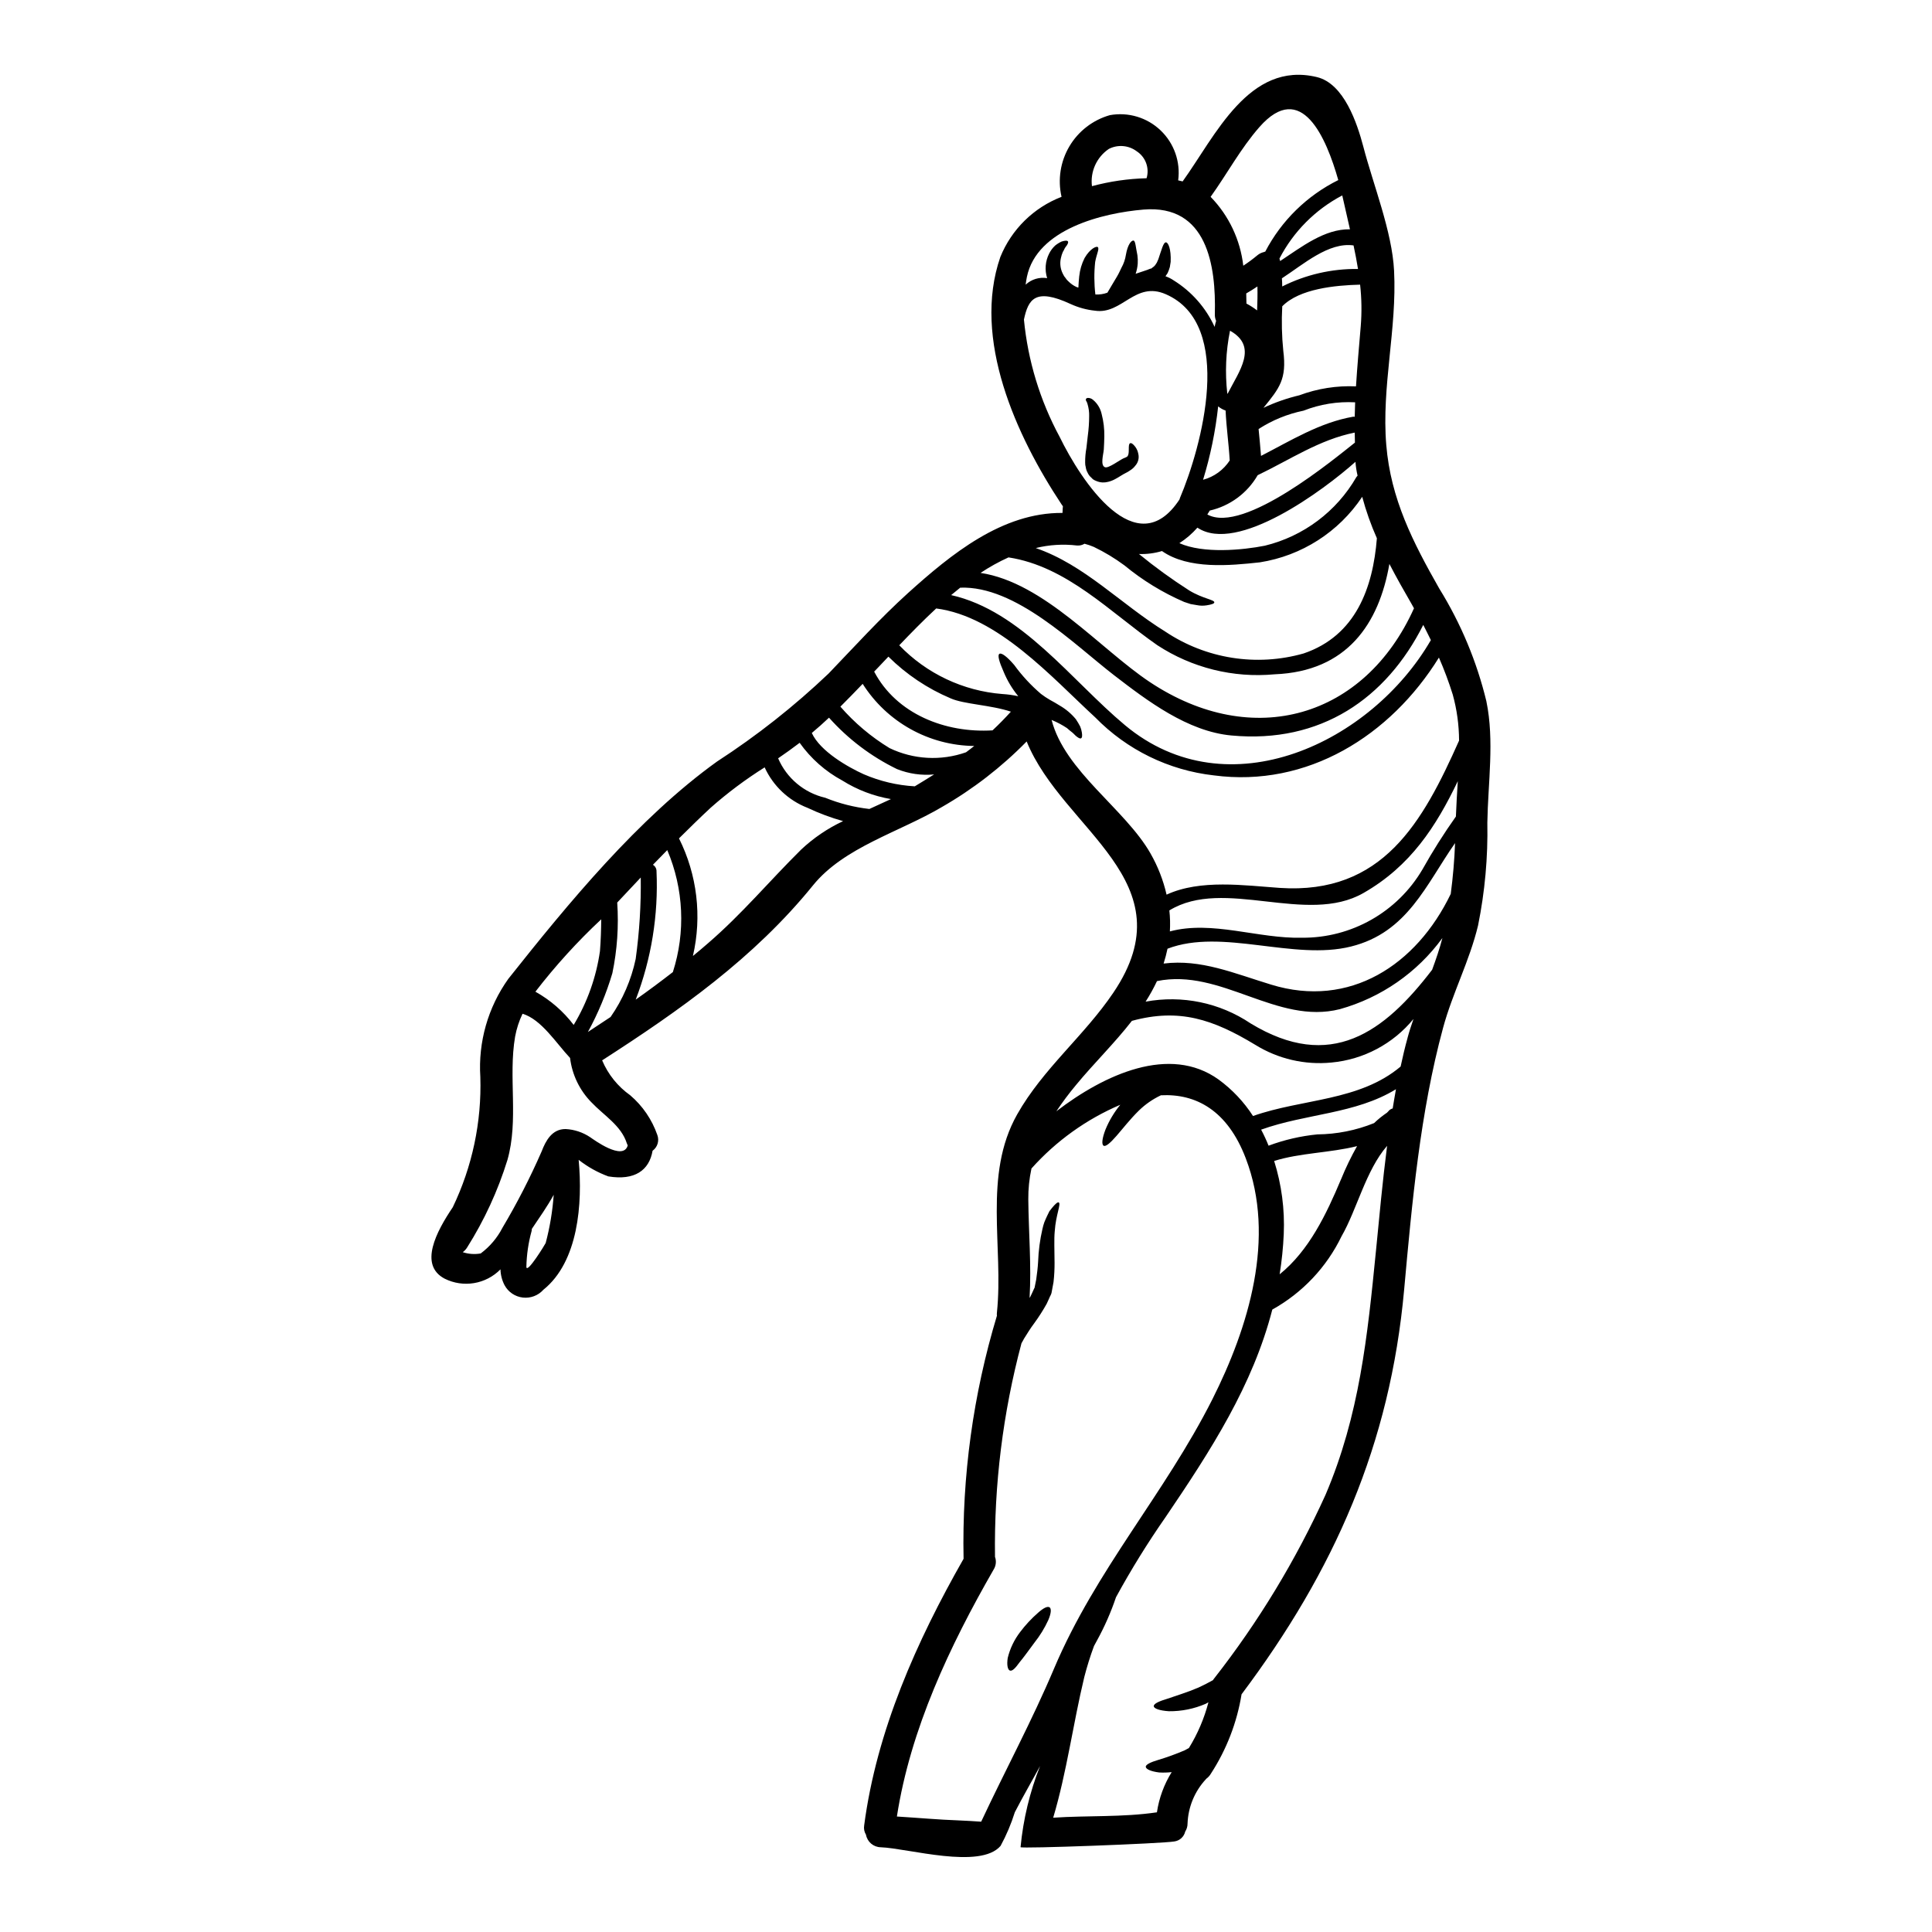 <?xml version="1.0" encoding="UTF-8"?>
<!-- Uploaded to: SVG Repo, www.svgrepo.com, Generator: SVG Repo Mixer Tools -->
<svg fill="#000000" width="800px" height="800px" version="1.1" viewBox="144 144 512 512" xmlns="http://www.w3.org/2000/svg">
 <g>
  <path d="m537.91 329.88c2.152 10.375 0.422 21.613 0.25 32.125 0.18 9.148-0.645 18.293-2.461 27.262-2.262 9.422-6.766 17.871-9.281 27.16-6.066 22.359-8.223 46.348-10.309 69.379-3.715 40.934-18.453 74.371-43.082 107.2v-0.004c-1.219 7.488-3.977 14.637-8.109 21-0.312 0.551-0.742 1.027-1.258 1.398-0.027 0.051-0.066 0.098-0.109 0.137-2.965 3.199-4.68 7.359-4.84 11.719 0.004 0.75-0.211 1.488-0.617 2.125-0.328 1.395-1.484 2.438-2.906 2.625-3.148 0.559-40.793 1.969-40.738 1.512h0.004c0.703-7.375 2.445-14.613 5.172-21.504-2.207 4.082-4.559 8.109-6.691 12.25-0.965 3.09-2.227 6.078-3.777 8.918-5.394 6.297-24.492 0.641-31.73 0.363-1.941-0.023-3.59-1.418-3.938-3.328-0.457-0.742-0.629-1.629-0.477-2.488 3.297-25.051 13.898-48.805 26.34-70.629v0.004c-0.449-21.805 2.535-43.543 8.836-64.422-0.031-0.27-0.031-0.543 0-0.812 1.816-17.363-3.719-36.434 5.363-52.535 6.852-12.133 17.781-20.828 25.5-32.273 19.992-29.578-13.422-43-22.98-66.57h0.004c-6.68 6.816-14.262 12.676-22.539 17.418-11.156 6.602-25.918 10.602-34.109 20.746-15.613 19.254-35.352 33.152-55.859 46.348 1.57 3.719 4.144 6.922 7.438 9.254 3.285 2.805 5.766 6.434 7.184 10.512 0.574 1.523 0.059 3.238-1.254 4.191-0.898 5.203-4.754 7.941-11.719 6.797v0.004c-2.836-1.043-5.496-2.527-7.871-4.394 1.09 11.633-0.109 27.008-9.34 34.422-1.371 1.539-3.406 2.312-5.453 2.078s-3.852-1.453-4.836-3.262c-0.684-1.301-1.055-2.746-1.09-4.219-3.879 3.957-9.871 4.953-14.82 2.461-6.875-3.637-2.152-12.496 2.184-18.93 5.164-10.75 7.668-22.582 7.297-34.5-0.594-9.262 2.023-18.445 7.41-26.004 15.91-20.051 34.449-42.609 55.359-57.629v0.004c10.539-6.836 20.422-14.633 29.52-23.289 6.902-7.184 13.621-14.602 21.004-21.293 11.438-10.316 24.996-21.414 40.988-21.277 0-0.395 0.027-0.75 0.055-1.145 0.004-0.207 0.023-0.41 0.055-0.613-0.109-0.195-0.281-0.363-0.395-0.559-11.965-18.062-23.711-43.785-16.188-65.512 2.973-7.324 8.844-13.094 16.219-15.938-1.047-4.562-0.305-9.352 2.082-13.383 2.383-4.027 6.223-6.984 10.723-8.266 4.871-0.879 9.867 0.621 13.445 4.039 3.582 3.414 5.312 8.336 4.66 13.242 0.418 0.082 0.789 0.195 1.18 0.281 8.66-12.02 17.559-31.984 35.566-27.652 7.242 1.73 10.707 12.355 12.301 18.371 2.629 10.121 7.664 22.617 8.168 32.965 0.789 15.379-3.356 30.758-2.07 46.133 1.18 14.344 7.086 25.832 14.062 38.109v-0.004c5.719 9.238 9.93 19.324 12.48 29.883zm-8.082 30.504c0.113-3.047 0.309-6.18 0.504-9.363-5.758 11.992-12.496 22.48-24.996 29.633-15.094 8.66-36.93-4.273-51.445 4.617 0.203 1.848 0.246 3.707 0.137 5.562 11.242-2.992 23.402 1.969 35.008 1.676 13.113 0.102 25.285-6.801 31.93-18.105 2.703-4.824 5.664-9.508 8.863-14.02zm0.84-20.129c-0.016-4.125-0.578-8.227-1.68-12.203-1.039-3.324-2.262-6.594-3.66-9.789-12.863 20.762-34.895 34.504-59.664 31.219-11.926-1.344-23.02-6.766-31.402-15.352-11.66-10.738-25.805-26.766-42.164-28.883-3.469 3.215-6.711 6.543-9.785 9.758 7.215 7.508 16.938 12.105 27.316 12.918 1.422 0.086 2.836 0.281 4.223 0.586-1.594-1.941-2.894-4.106-3.859-6.426-1.18-2.656-1.703-4.449-1.145-4.809 0.559-0.363 2.043 0.75 3.938 2.965l-0.004-0.004c2.055 2.824 4.434 5.394 7.086 7.66 0.754 0.574 1.543 1.102 2.363 1.574 0.895 0.477 1.703 0.949 2.598 1.508 1.629 0.938 3.078 2.16 4.277 3.609 0.418 0.621 0.805 1.266 1.148 1.93 0.211 0.504 0.359 1.031 0.445 1.574 0.141 0.895 0.086 1.426-0.223 1.574-0.312 0.148-0.789-0.168-1.398-0.672-0.309-0.25-0.586-0.641-1.008-0.949-0.422-0.309-0.867-0.699-1.312-1.094-1.262-0.836-2.598-1.547-3.996-2.125-0.027-0.027-0.055-0.027-0.086-0.059 3.496 13.645 19.465 23.574 26.23 35.426h-0.004c1.945 3.406 3.379 7.078 4.25 10.902 8.945-4.137 20.637-2.434 30-1.789 27.27 1.824 37.871-17.383 47.523-39.051zm-2.207 40.652c0.586-4.473 0.98-8.945 1.145-13.477-7.66 10.934-12.594 23.684-27.551 27.402-15.207 3.828-34.164-4.949-48.648 0.586h-0.004c-0.277 1.328-0.625 2.641-1.035 3.934 9.898-1.23 18.594 2.57 28.52 5.59 20.812 6.387 38.484-5.191 47.57-24.035zm-4.922 20.074c1.008-2.754 1.969-5.539 2.711-8.387v-0.004c-6.68 9.156-16.246 15.793-27.16 18.844-16.719 4.25-31.508-10.93-48.48-7.434l0.004-0.004c-0.887 1.883-1.895 3.703-3.019 5.453 9.668-1.793 19.656 0.273 27.82 5.758 21.227 12.895 35.402 2.41 48.125-14.223zm-0.344-87.348c-0.672-1.344-1.316-2.684-2.016-4.027-9.812 19.492-27.16 31.512-50.828 29.305-11.602-1.062-22.285-9.172-31.145-15.992-10.766-8.332-26.086-23.738-40.738-23.18-0.812 0.641-1.594 1.316-2.406 1.969 18.621 4.168 31.883 22.648 46.074 34.477 27.438 22.879 65.41 4.488 81.059-22.551zm-4.477-8.441c-0.168-0.336-0.336-0.641-0.531-0.953-2.039-3.523-4.082-7.129-5.984-10.793-2.754 15.855-11.215 28.492-30.422 29.25h0.004c-10.941 1.023-21.902-1.699-31.094-7.719-12.441-8.66-23.902-20.883-39.422-23.262h-0.004c-2.574 1.168-5.051 2.539-7.406 4.109 16.832 2.547 31.676 20.16 44.871 28.938 27.359 18.164 56.941 9.422 69.996-19.57zm-1.703 113.85c0.445-1.68 1.004-3.356 1.574-5.008v0.004c-5.406 6.598-13.23 10.754-21.727 11.543-7.051 0.695-14.133-0.945-20.16-4.668-11.238-6.797-20.184-9.789-32.738-6.375-4.606 5.926-10.117 11.301-14.793 16.977-1.867 2.231-3.613 4.566-5.227 6.988 12.75-9.789 30.055-17.711 43-8.414 3.606 2.637 6.695 5.91 9.117 9.664 13.055-4.613 28.184-3.887 39.117-13.109 0.559-2.57 1.145-5.113 1.844-7.602zm-3.938 18.703c0.281-1.703 0.559-3.414 0.867-5.09-10.793 6.598-23.793 6.43-35.73 10.711v0.004c0.73 1.379 1.387 2.797 1.969 4.246 4.16-1.551 8.5-2.555 12.918-2.992 5.156-0.047 10.262-1.059 15.043-2.992 1.055-1.012 2.195-1.934 3.41-2.754 0.117-0.105 0.23-0.215 0.336-0.336 0.289-0.398 0.711-0.68 1.191-0.793zm-4.445 37.859c0.895-9.117 1.758-18.566 2.965-27.945-5.648 6.516-7.969 16.805-12.051 23.93h-0.004c-3.969 8.227-10.387 15.023-18.367 19.461-5.172 20.051-16.16 37.133-28.34 55.082v-0.004c-4.742 6.809-9.109 13.867-13.082 21.148-1.336 3.965-3.023 7.801-5.035 11.465-0.281 0.477-0.504 0.953-0.789 1.453v-0.004c-1 2.695-1.859 5.441-2.574 8.223-2.992 12.414-4.613 25.082-8.246 37.297 9.172-0.613 18.344-0.082 27.484-1.426l0.004 0.004c0.559-3.781 1.891-7.41 3.91-10.656-1.109 0.125-2.227 0.156-3.34 0.09-2.18-0.281-3.469-0.871-3.523-1.484-0.055-0.613 1.316-1.254 3.324-1.848v0.004c2.375-0.719 4.711-1.566 6.992-2.543 0.395-0.195 0.754-0.395 1.117-0.613 2.316-3.758 4.059-7.836 5.172-12.109-0.25 0.109-0.477 0.281-0.723 0.395-3.082 1.336-6.406 2.008-9.762 1.969-2.461-0.164-3.938-0.695-3.996-1.312-0.086-0.672 1.398-1.344 3.66-2.016 2.125-0.754 5.09-1.621 8.164-2.938 1.402-0.641 2.684-1.316 3.859-1.969v0.004c0.086-0.16 0.188-0.312 0.309-0.449 11.738-14.992 21.648-31.336 29.52-48.676 8.992-21.055 11.117-41.992 13.352-64.531zm0.254-188.96c-1.578-3.555-2.879-7.227-3.887-10.984-6.211 9.328-16.051 15.625-27.121 17.363-7.941 0.867-18.93 1.93-25.945-2.992-1.977 0.594-4.035 0.859-6.098 0.785 4.254 3.481 8.711 6.711 13.34 9.672 3.543 2.152 6.691 2.434 6.625 3.148 0 0.336-0.754 0.586-2.07 0.789-0.844 0.133-1.707 0.113-2.543-0.059-0.504-0.082-1.09-0.168-1.648-0.281-0.559-0.168-1.117-0.367-1.703-0.559v0.004c-5.715-2.473-11.055-5.738-15.855-9.703-2.543-1.879-5.258-3.519-8.109-4.891-0.797-0.34-1.621-0.621-2.461-0.84-0.59 0.359-1.277 0.523-1.965 0.473-3.664-0.438-7.379-0.211-10.961 0.672 12.918 4.445 22.434 14.766 34.332 22.145h0.004c10.777 7.215 24.18 9.332 36.656 5.785 13.848-4.707 18.367-17.426 19.41-30.527zm-4.277-56.188c0.297-3.668 0.242-7.359-0.168-11.02-6.57 0.168-16.047 1.062-20.633 5.734-0.215 3.938-0.121 7.887 0.277 11.809 0.949 7.477-0.98 9.84-5.258 15.098 3.047-1.43 6.234-2.543 9.512-3.324 4.793-1.785 9.898-2.59 15.012-2.363 0.332-5.305 0.809-10.617 1.258-15.934zm-1.145 39.953v0.004c0.094-0.129 0.195-0.25 0.305-0.363-0.281-1.195-0.469-2.41-0.559-3.637v-0.027c-8.387 7.477-31.289 24.52-41.887 17.449-1.391 1.586-3 2.969-4.777 4.109 6.344 2.824 16.719 1.848 22.648 0.672 10.242-2.488 19.012-9.07 24.27-18.203zm0.418-55.137c-0.336-2.07-0.727-4.164-1.18-6.234-6.602-0.926-13.227 4.977-18.988 8.723 0.059 0.727 0.086 1.426 0.086 2.152v0.004c6.223-3.137 13.113-4.727 20.082-4.641zm-0.867 39.172c0.027-1.285 0.082-2.574 0.109-3.828-4.66-0.25-9.324 0.504-13.668 2.211-4.242 0.871-8.281 2.519-11.918 4.863 0.219 2.363 0.473 4.754 0.641 7.129 7.91-4.055 15.574-8.859 24.465-10.398 0.125-0.008 0.25 0.004 0.371 0.027zm0.055 6.848c-0.027-0.895-0.055-1.758-0.055-2.652-9.312 1.844-17.25 7.238-25.723 11.293v0.004c-2.742 4.75-7.344 8.145-12.691 9.367-0.223 0.363-0.422 0.699-0.645 1.035 9.672 5.34 33.969-15.016 39.113-19.043zm-19.82-48.113c5.758-3.801 11.77-8.527 18.5-8.414-0.445-1.969-0.895-3.973-1.371-6.039-0.164-0.812-0.395-1.82-0.668-2.938-7.125 3.742-12.934 9.578-16.641 16.723 0.055 0.133 0.09 0.273 0.113 0.414 0.039 0.09 0.039 0.172 0.066 0.254zm16.137 243.36c1.227-3.023 2.644-5.965 4.25-8.805-7.086 1.785-15.207 1.785-21.977 3.938h0.004c1.969 6.262 2.828 12.816 2.543 19.375-0.16 3.57-0.523 7.129-1.09 10.656 7.805-6.289 12.406-15.992 16.262-25.164zm-20.082-245.86c4.281-8.207 11.055-14.844 19.352-18.957-3.148-11.098-9.73-26.73-20.887-14.062-5.004 5.703-8.555 12.383-12.945 18.5h-0.004c4.828 4.961 7.871 11.383 8.66 18.258 1.312-0.859 2.57-1.793 3.773-2.797 0.484-0.391 1.051-0.668 1.652-0.812 0.121-0.062 0.262-0.09 0.398-0.129zm-2.16 15.586c0.082-2.098 0.141-4.223 0.082-6.348-0.977 0.672-1.969 1.258-2.965 1.848 0.031 0.922 0.059 1.82 0.059 2.684 0.992 0.523 1.938 1.133 2.824 1.816zm-11.875 288.6c9.621-19.094 16.926-42.902 8.863-63.914-4.863-12.75-13.254-17.168-22.48-16.691h0.004c-2.16 1.016-4.137 2.387-5.848 4.055-2.406 2.363-4.359 4.922-5.957 6.738-1.594 1.82-2.824 2.91-3.387 2.57-0.559-0.34-0.418-1.902 0.504-4.301l0.004-0.004c0.977-2.363 2.293-4.566 3.918-6.543-8.992 3.836-17.027 9.602-23.543 16.887-0.582 2.691-0.867 5.441-0.84 8.191 0.086 8.754 0.844 17.422 0.34 26.117 0.082-0.141 0.164-0.25 0.25-0.422l0.586-1.254 0.281-0.617 0.137-0.309 0.059-0.055c0.137-0.754 0.309-1.512 0.445-2.234 0.223-1.594 0.422-3.148 0.504-4.723v-0.004c0.105-2.914 0.488-5.812 1.145-8.656 0.129-0.605 0.301-1.203 0.504-1.789 0.223-0.562 0.477-1.094 0.699-1.594 0.223-0.5 0.418-0.898 0.641-1.316 0.25-0.309 0.477-0.617 0.699-0.898 0.867-1.059 1.48-1.574 1.758-1.453 0.727 0.309-0.75 3.269-1.035 7.606-0.219 2.238-0.055 5.008-0.055 8.266l0.004 0.004c0.012 1.754-0.078 3.508-0.277 5.254-0.191 0.926-0.363 1.875-0.531 2.856 0 0.027-0.137 0.418-0.137 0.418l-0.004-0.004c-0.023 0.035-0.043 0.074-0.055 0.113l-0.059 0.137-0.164 0.312-0.281 0.641-0.559 1.227v0.004c-1.004 1.801-2.113 3.539-3.328 5.203-1.145 1.508-1.902 2.852-2.754 4.164l-0.109 0.223c-0.195 0.309-0.34 0.586-0.504 0.895h-0.004c-4.922 18.461-7.285 37.516-7.019 56.621 0.402 1.113 0.27 2.348-0.359 3.352-11.602 20.188-22.043 42.25-25.641 65.457 5.512 0.336 10.957 0.84 16.469 1.035 1.875 0.055 3.856 0.219 5.867 0.336 6.375-13.617 13.449-26.703 19.32-40.598 11.062-26.117 29.293-46.277 41.93-71.301zm4.055-266.51c3.074-6.039 8.164-12.496 0.641-16.715-1.109 5.473-1.352 11.086-0.723 16.633zm0.559 17.672c-0.25-4.418-0.895-8.809-1.09-13.227v0.004c-0.719-0.25-1.387-0.629-1.969-1.117-0.715 6.598-2.055 13.113-4 19.457 2.906-0.773 5.418-2.598 7.059-5.117zm-4-35.398c0.113-0.531 0.223-1.062 0.395-1.594v0.004c-0.25-0.574-0.363-1.195-0.336-1.82 0.336-12.805-2.016-29.078-18.895-27.68-10.836 0.91-28.273 5.148-30.91 17.836-0.137 0.695-0.25 1.371-0.336 2.066 1.531-1.43 3.637-2.066 5.703-1.73-0.688-2.156-0.496-4.5 0.531-6.516 0.395-0.801 0.938-1.52 1.594-2.125 0.523-0.426 1.094-0.781 1.707-1.062 0.898-0.281 1.512-0.309 1.676-0.027 0.164 0.281-0.055 0.812-0.668 1.539-0.281 0.395-0.395 0.84-0.672 1.227h-0.004c-0.234 0.539-0.414 1.102-0.531 1.68-0.309 1.379-0.129 2.82 0.504 4.082l0.281 0.527c0.035 0.047 0.062 0.094 0.086 0.145v0.027c0 0.016 0.012 0.027 0.027 0.027l0.223 0.281v-0.004c0.148 0.223 0.305 0.441 0.473 0.648l0.422 0.418v-0.004c0.613 0.621 1.332 1.125 2.125 1.484 0.16 0.074 0.332 0.121 0.504 0.141 0.055-1.008 0.109-2.039 0.223-3.019h0.004c0.176-1.68 0.66-3.309 1.422-4.812 1.48-2.543 3.188-3.215 3.496-2.879 0.473 0.445-0.309 1.785-0.699 3.938-0.305 2.867-0.285 5.754 0.055 8.613 1.086 0.062 2.168-0.098 3.188-0.477l1.258-2.125c0.445-0.75 0.895-1.508 1.316-2.207 0.422-0.699 0.789-1.539 1.145-2.262v-0.004c0.598-1.066 1-2.231 1.184-3.438 0.477-2.793 1.484-3.856 2.016-3.773 0.531 0.082 0.586 1.789 1.035 3.887v-0.004c0.102 0.734 0.129 1.473 0.082 2.211-0.066 0.906-0.246 1.797-0.531 2.656 0 0.027-0.027 0.027-0.027 0.055 1.48-0.531 2.938-0.926 3.719-1.285l0.281-0.109 0.055 0.055 0.559-0.422c0.098-0.059 0.191-0.125 0.277-0.195l0.055-0.109c0.062-0.062 0.129-0.121 0.199-0.172 0.137-0.191 0.309-0.5 0.477-0.723 0.137-0.309 0.281-0.617 0.395-0.898 0.867-2.516 1.344-4.555 2.043-4.473 0.586 0.055 1.371 1.758 1.227 5.172-0.055 0.449-0.137 0.895-0.223 1.398h-0.004c-0.152 0.539-0.348 1.066-0.586 1.574-0.164 0.281-0.363 0.559-0.559 0.84 0.781 0.273 1.523 0.648 2.207 1.117 4.734 2.953 8.496 7.231 10.816 12.305zm-9.207 45.395c5.731-13.477 14.68-46.023-3.719-54.047-8.164-3.582-11.57 5.453-18.785 4.359-2.227-0.234-4.398-0.832-6.434-1.762-9.445-4.387-11.242-1.227-12.387 4.113 1.047 10.875 4.254 21.434 9.445 31.051 5.703 11.715 20.355 34.055 31.793 16.605h-0.004c0.02-0.109 0.047-0.219 0.09-0.32zm-8.824-84.789c0.812-2.688-0.242-5.586-2.59-7.129-2.141-1.617-5.019-1.863-7.406-0.645-3.234 2.188-4.961 6.004-4.477 9.875 4.727-1.273 9.582-1.977 14.473-2.102zm-40.824 146.32c1.68-1.574 3.301-3.227 4.863-4.953-5.144-1.758-12.496-1.969-15.992-3.543h0.004c-6.144-2.598-11.734-6.348-16.469-11.043-0.867 0.926-1.703 1.82-2.543 2.684-0.395 0.422-0.812 0.871-1.23 1.285 5.926 11.262 18.898 16.324 31.367 15.57zm-7.027 5.812c0.727-0.531 1.457-1.117 2.18-1.676-12.008-0.125-23.137-6.324-29.566-16.465-1.93 2.043-3.938 4.055-5.902 6.039h-0.004c3.75 4.312 8.145 8.02 13.027 10.988 6.34 3.047 13.629 3.449 20.266 1.113zm-13.578 9.016c1.73-1.035 3.441-2.098 5.117-3.148-3.344 0.312-6.719-0.176-9.84-1.422-6.832-3.324-12.949-7.953-18.008-13.621-1.484 1.398-2.992 2.754-4.559 4.055 2.234 4.891 9.676 9.09 13.758 10.934 4.289 1.852 8.871 2.938 13.531 3.203zm-12.051 6.012c1.934-0.867 3.832-1.734 5.734-2.629-4.578-0.781-8.957-2.453-12.891-4.922-4.484-2.418-8.348-5.84-11.301-9.992-1.875 1.426-3.773 2.793-5.703 4.109 2.266 5.277 6.906 9.16 12.496 10.457 3.734 1.516 7.66 2.512 11.664 2.965zm-6.93 3.215c-3.254-0.914-6.426-2.098-9.48-3.543-5.023-1.957-9.086-5.801-11.324-10.707-5.043 3.168-9.82 6.738-14.285 10.68-2.856 2.652-5.648 5.394-8.414 8.137h-0.004c4.824 9.645 6.129 20.672 3.691 31.172 1.344-1.09 2.656-2.207 3.973-3.352 9.055-7.801 16.27-16.496 24.66-24.797h-0.004c3.301-3.113 7.078-5.68 11.188-7.602zm-45.129 40c3.402-10.605 2.875-22.078-1.484-32.324l-3.801 3.891c0.613 0.367 0.98 1.043 0.953 1.758 0.512 11.582-1.363 23.145-5.512 33.973 3.332-2.352 6.602-4.781 9.844-7.297zm-8.512-25.055c-2.098 2.207-4.164 4.422-6.234 6.629 0.426 6.273-0.008 12.574-1.289 18.73-1.605 5.406-3.777 10.629-6.484 15.574 2.043-1.344 4.055-2.656 6.012-3.973l-0.004 0.004c3.227-4.629 5.488-9.859 6.656-15.379 0.992-7.152 1.441-14.367 1.344-21.586zm-3.441 71.016v0.004c-0.098-0.191-0.184-0.387-0.25-0.586-1.48-4.723-6.121-7.406-9.363-10.848h-0.004c-3.141-3.191-5.137-7.332-5.672-11.773-3.664-3.887-7.578-10.203-12.594-11.715h-0.004c-0.922 1.926-1.582 3.965-1.969 6.066-1.848 10.793 1.004 22.09-2.043 32.715-2.523 8.141-6.106 15.914-10.648 23.121-0.305 0.504-0.707 0.941-1.184 1.285 1.535 0.504 3.168 0.621 4.758 0.336 2.41-1.797 4.379-4.121 5.758-6.793 3.887-6.535 7.359-13.305 10.402-20.27 1.09-2.856 2.754-5.902 6.297-5.902v-0.004c2.348 0.113 4.621 0.867 6.574 2.18 0.754 0.508 8.699 6.41 9.926 2.188zm-7.367-51.527c0.223-2.793 0.309-5.617 0.336-8.414h-0.004c-6.324 5.906-12.156 12.324-17.441 19.18 3.953 2.207 7.406 5.203 10.145 8.809 3.609-5.992 5.977-12.648 6.965-19.574zm-14.383 77.367c1.109-4.184 1.82-8.461 2.125-12.777-1.68 3.074-3.859 6.148-5.789 9.027-0.027 0.168-0.027 0.336-0.055 0.531-0.867 3.117-1.336 6.328-1.398 9.562 0.121 1.934 5.016-6.066 5.117-6.344z"/>
  <path d="m445.66 264.26c0.273 1.113-0.023 2.293-0.789 3.148-0.379 0.504-0.855 0.93-1.395 1.258-0.406 0.289-0.836 0.543-1.285 0.754-0.812 0.395-1.402 0.871-2.547 1.484-0.617 0.352-1.277 0.617-1.965 0.785-0.496 0.129-1.004 0.188-1.512 0.168-0.57-0.035-1.129-0.168-1.652-0.395l-0.395-0.168c-0.086-0.055-0.477-0.281-0.477-0.281l-0.141-0.137-0.309-0.309h0.004c-0.422-0.355-0.758-0.809-0.977-1.312-0.246-0.434-0.406-0.906-0.477-1.398-0.121-0.418-0.176-0.852-0.168-1.289-0.012-1.293 0.102-2.586 0.336-3.856 0.109-1.121 0.246-2.211 0.363-3.215 0.238-1.734 0.359-3.484 0.363-5.231 0.027-1.059-0.117-2.117-0.418-3.133-0.066-0.293-0.18-0.578-0.34-0.836-0.129-0.168-0.16-0.395-0.082-0.59 0.129-0.164 0.324-0.258 0.531-0.254 0.461 0 0.906 0.16 1.262 0.449 1.199 0.973 2.031 2.324 2.359 3.828 0.508 1.953 0.746 3.969 0.703 5.984-0.027 1.121-0.055 2.211-0.137 3.414-0.082 1.199-1.008 4.25 0.336 4.699 0.922 0.336 3.938-1.969 4.977-2.406h-0.004c0.203-0.059 0.402-0.141 0.586-0.25 0.699-0.168 0.727-1.258 0.727-2.125s0.027-1.426 0.336-1.574c0.309-0.148 0.789 0.141 1.398 0.953l-0.004-0.004c0.398 0.547 0.668 1.172 0.789 1.836z"/>
  <path d="m422.12 569.94c0.559 0.34 0.449 1.621-0.309 3.387l0.004-0.004c-0.984 2.144-2.223 4.164-3.691 6.012-1.574 2.125-2.906 3.973-3.938 5.203-1.035 1.453-1.902 2.402-2.547 2.18-0.586-0.223-0.867-1.43-0.586-3.328 0.602-2.488 1.715-4.82 3.269-6.852 1.418-1.887 3.027-3.621 4.812-5.172 1.324-1.176 2.426-1.762 2.984-1.426z"/>
 </g>
</svg>